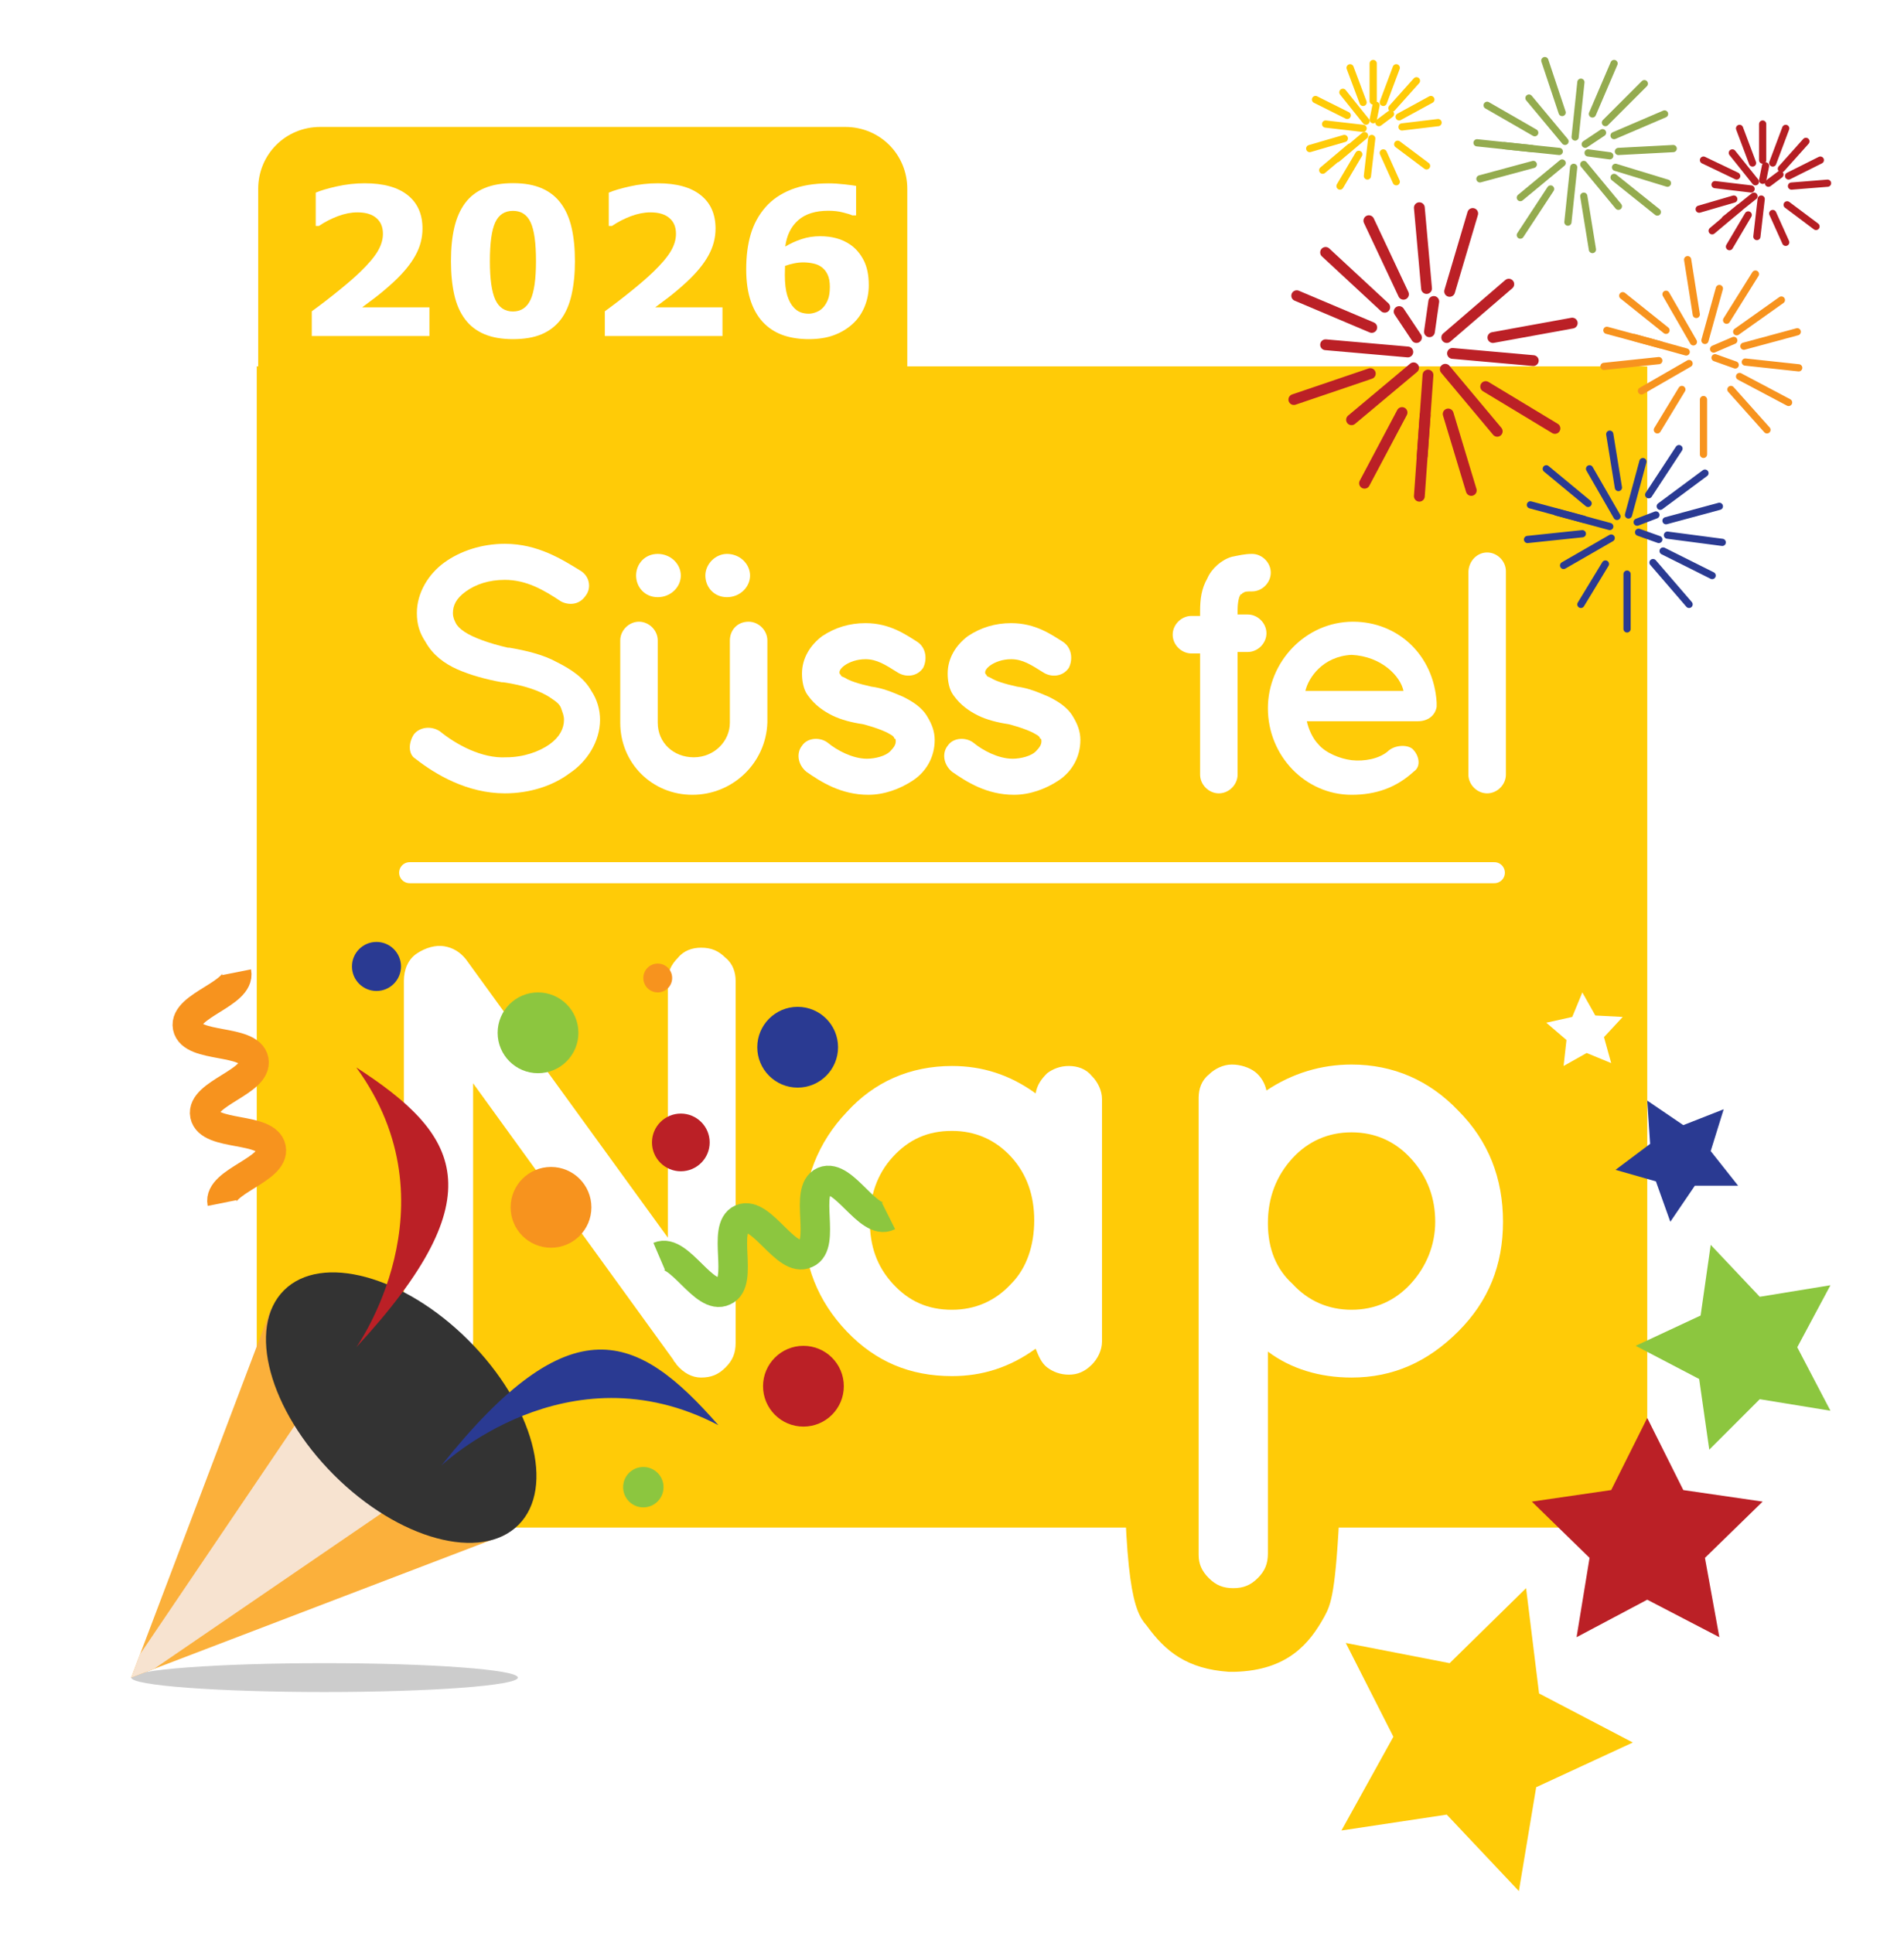 <?xml version="1.0" encoding="UTF-8" standalone="no"?>
<svg
   xmlns:dc="http://purl.org/dc/elements/1.1/"
   xmlns:cc="http://creativecommons.org/ns#"
   xmlns:rdf="http://www.w3.org/1999/02/22-rdf-syntax-ns#"
   xmlns:svg="http://www.w3.org/2000/svg"
   xmlns="http://www.w3.org/2000/svg"
   xmlns:xlink="http://www.w3.org/1999/xlink"
   xmlns:sodipodi="http://sodipodi.sourceforge.net/DTD/sodipodi-0.dtd"
   xmlns:inkscape="http://www.inkscape.org/namespaces/inkscape"
   version="1.1"
   x="0px"
   y="0px"
   viewBox="0 0 132 134"
   style="enable-background:new 0 0 132 134;"
   xml:space="preserve"
   id="svg322"
   sodipodi:docname="susi_1231_szilveszter_2026.svg"
   inkscape:version="1.0.1 (3bc2e813f5, 2020-09-07)"><sodipodi:namedview
   pagecolor="#ffffff"
   bordercolor="#666666"
   borderopacity="1"
   objecttolerance="10"
   gridtolerance="10"
   guidetolerance="10"
   inkscape:pageopacity="0"
   inkscape:pageshadow="2"
   inkscape:window-width="1920"
   inkscape:window-height="1009"
   id="namedview176"
   showgrid="false"
   inkscape:zoom="6.2835821"
   inkscape:cx="66"
   inkscape:cy="67"
   inkscape:window-x="-8"
   inkscape:window-y="-8"
   inkscape:window-maximized="1"
   inkscape:current-layer="Layer_1" /><defs
   id="defs326" />
<style
   type="text/css"
   id="style2">
	.st0{fill:#FFFFFF;}
	.st1{fill:#CCCCCC;}
	.st2{fill:#C1272D;}
	.st3{fill:#FFCB07;}
	.st4{fill:none;stroke:#FFFFFF;stroke-width:7;stroke-linecap:round;}
	.st5{fill:#603813;}
	.st6{clip-path:url(#XMLID_347_);fill:#FFFFFF;}
	.st7{fill:#42210B;}
	.st8{fill:#911F27;}
	.st9{fill:none;stroke:#FFFFFF;stroke-width:1.458;stroke-linecap:round;}
	.st10{fill:#2A3A1B;}
	.st11{fill:#3D5727;}
	.st12{fill:#5C7F3B;}
	.st13{fill:#B51E23;}
	.st14{fill:#8C1821;}
	.st15{fill:#B3B3B3;}
	.st16{opacity:0.63;clip-path:url(#SVGID_2_);fill:none;stroke:#8CC63F;stroke-width:0.197;stroke-miterlimit:10;}
	.st17{clip-path:url(#SVGID_2_);fill:#253318;}
	.st18{fill:#263519;}
	.st19{opacity:0.63;clip-path:url(#SVGID_4_);fill:none;stroke:#8CC63F;stroke-width:0.197;stroke-miterlimit:10;}
	.st20{clip-path:url(#SVGID_4_);fill:#263519;}
	.st21{clip-path:url(#SVGID_6_);}
	.st22{clip-path:url(#SVGID_8_);fill:#1F2B14;}
	.st23{opacity:0.63;clip-path:url(#SVGID_6_);fill:none;stroke:#8CC63F;stroke-width:0.197;stroke-miterlimit:10;}
	.st24{clip-path:url(#SVGID_10_);fill:#5B1019;}
	.st25{clip-path:url(#SVGID_12_);fill:#5B1019;}
	.st26{clip-path:url(#SVGID_14_);fill:#8C1821;}
	.st27{clip-path:url(#SVGID_16_);fill:#5B1019;}
	.st28{clip-path:url(#SVGID_18_);fill:#8C1821;}
	.st29{fill:#754C24;}
	.st30{fill:#BB2026;}
	.st31{fill:#8CC63F;}
	.st32{fill:#F7931E;}
	.st33{fill:#2A3A92;}
	.st34{fill:#F15A24;}
	.st35{fill:none;stroke:#BB2026;stroke-width:1.149;stroke-miterlimit:10;}
	.st36{fill:none;stroke:#BB2026;stroke-width:0.75;stroke-linecap:round;stroke-miterlimit:10;}
	.st37{fill:none;stroke:#F7931E;stroke-width:0.5;stroke-linecap:round;stroke-miterlimit:10;}
	.st38{fill:none;stroke:#2A3A92;stroke-width:0.5;stroke-linecap:round;stroke-miterlimit:10;}
	.st39{fill:none;stroke:#FFCB07;stroke-width:0.5;stroke-linecap:round;stroke-miterlimit:10;}
	.st40{fill:none;stroke:#B51E23;stroke-width:0.5;stroke-linecap:round;stroke-miterlimit:10;}
	.st41{fill:none;stroke:#94AB4F;stroke-width:0.5;stroke-linecap:round;stroke-miterlimit:10;}
	.st42{clip-path:url(#XMLID_352_);fill:#F7E3D0;}
	.st43{fill:#333333;}
	.st44{fill:none;stroke:#F7931E;stroke-width:2.042;stroke-miterlimit:10;}
	.st45{fill:none;stroke:#8CC63F;stroke-width:2.042;stroke-miterlimit:10;}
	.st46{font-family:'Montserrat-Bold';}
	.st47{font-size:14.288px;}
</style>
<g
   id="Layer_1">
	<rect
   x="-16.6"
   y="-17.5"
   class="st0"
   width="161.2"
   height="161.2"
   id="rect4" />
	<ellipse
   class="st1"
   cx="22.5"
   cy="116.3"
   rx="13.4"
   ry="1"
   id="ellipse6" />
	<rect
   id="XMLID_298_"
   x="17.8"
   y="25.4"
   class="st3"
   width="96.4"
   height="80.5" />
	<path
   id="XMLID_297_"
   class="st3"
   d="M77.9,97.8c0,12.1,0.7,13.9,1.6,14.9c1.3,1.8,2.8,3,5.7,3.2   l0.2,0h0.2c3.7-0.1,5.2-2,6.2-3.8c0.5-0.9,0.8-1.7,1.1-7.9c0.1-2.9,0.2-5.9,0.2-6.4L77.9,97.8L77.9,97.8z" />
	<g
   id="g23">
		<g
   id="XMLID_289_">
			<path
   id="XMLID_296_"
   class="st0"
   d="M28.7,50.9c0.4-0.5,1.2-0.6,1.8-0.2     c1.1,0.9,2.9,1.9,4.6,1.8c1.2,0,2.3-0.4,3-0.9c0.7-0.5,1-1.1,1-1.7c0-0.3-0.1-0.5-0.2-0.8s-0.4-0.5-0.7-0.7     c-0.7-0.5-1.9-0.9-3.3-1.1h-0.1c-1.1-0.2-2.2-0.5-3.1-0.9c-0.9-0.4-1.7-1-2.2-1.9c-0.4-0.6-0.6-1.2-0.6-2c0-1.4,0.8-2.7,1.9-3.5     c1.1-0.8,2.6-1.3,4.2-1.3c2.3,0,4,1.1,5.3,1.9c0.6,0.4,0.7,1.2,0.3,1.7c-0.4,0.6-1.1,0.7-1.7,0.4c-1.2-0.8-2.4-1.5-3.9-1.5     c-1.1,0-2,0.3-2.7,0.8c-0.7,0.5-0.9,1-0.9,1.5c0,0.3,0.1,0.5,0.2,0.7c0.1,0.2,0.3,0.4,0.6,0.6c0.6,0.4,1.7,0.8,3,1.1h0.1     c1.2,0.2,2.4,0.5,3.3,1c1,0.5,1.9,1.1,2.4,2c0.4,0.6,0.6,1.3,0.6,2c0,1.5-0.9,2.9-2.1,3.7c-1.2,0.9-2.8,1.4-4.5,1.4     c-2.6,0-4.8-1.3-6.2-2.4C28.3,52.3,28.3,51.5,28.7,50.9L28.7,50.9z" />
			<path
   id="XMLID_295_"
   class="st0"
   d="M48,55.1c-2.8,0-5-2.2-5-5v-5.7c0-0.7,0.6-1.3,1.3-1.3     c0.7,0,1.3,0.6,1.3,1.3v5.7c0,1.4,1.1,2.4,2.5,2.4c1.4,0,2.5-1.1,2.5-2.4v-5.7c0-0.7,0.5-1.3,1.3-1.3c0.7,0,1.3,0.6,1.3,1.3v5.7     C53.1,52.9,50.8,55.1,48,55.1L48,55.1z M45.6,38.4c0.9,0,1.6,0.7,1.6,1.5s-0.7,1.5-1.6,1.5c-0.9,0-1.5-0.7-1.5-1.5     S44.7,38.4,45.6,38.4z M50.4,38.4c0.9,0,1.6,0.7,1.6,1.5s-0.7,1.5-1.6,1.5c-0.9,0-1.5-0.7-1.5-1.5S49.6,38.4,50.4,38.4L50.4,38.4     z" />
			<path
   id="XMLID_294_"
   class="st0"
   d="M55.6,51.7c0.4-0.6,1.3-0.6,1.8-0.2     c0.6,0.5,1.7,1.1,2.7,1.1c0.6,0,1.3-0.2,1.6-0.5c0.3-0.3,0.4-0.5,0.4-0.7c0-0.1,0-0.2-0.1-0.2c0-0.1-0.1-0.2-0.3-0.3     c-0.3-0.2-1.1-0.5-1.9-0.7h0c-0.7-0.1-1.5-0.3-2.1-0.6c-0.6-0.3-1.2-0.7-1.7-1.4c-0.3-0.4-0.4-1-0.4-1.5c0-1.1,0.6-2,1.4-2.6     c0.9-0.6,1.9-0.9,3-0.9c1.7,0,2.8,0.8,3.6,1.3c0.6,0.4,0.7,1.2,0.4,1.8c-0.4,0.6-1.2,0.7-1.8,0.3c-0.8-0.5-1.4-0.9-2.2-0.9     c-0.6,0-1.1,0.2-1.4,0.4c-0.3,0.2-0.4,0.4-0.4,0.5c0,0.1,0,0.1,0.1,0.2c0,0.1,0.1,0.1,0.3,0.2c0.3,0.2,0.9,0.4,1.8,0.6l0,0h0     c0.8,0.1,1.5,0.4,2.2,0.7c0.6,0.3,1.3,0.7,1.7,1.4c0.3,0.5,0.5,1,0.5,1.6c0,1.2-0.6,2.2-1.5,2.8c-0.9,0.6-2,1-3.1,1     c-1.9,0-3.3-0.9-4.3-1.6C55.3,53,55.2,52.2,55.6,51.7L55.6,51.7z" />
			<path
   id="XMLID_293_"
   class="st0"
   d="M65.7,51.7c0.4-0.6,1.3-0.6,1.8-0.2     c0.6,0.5,1.7,1.1,2.7,1.1c0.6,0,1.3-0.2,1.6-0.5c0.3-0.3,0.4-0.5,0.4-0.7c0-0.1,0-0.2-0.1-0.2c0-0.1-0.1-0.2-0.3-0.3     c-0.3-0.2-1.1-0.5-1.9-0.7h0c-0.7-0.1-1.5-0.3-2.1-0.6c-0.6-0.3-1.2-0.7-1.7-1.4c-0.3-0.4-0.4-1-0.4-1.5c0-1.1,0.6-2,1.4-2.6     c0.9-0.6,1.9-0.9,3-0.9c1.7,0,2.8,0.8,3.6,1.3c0.6,0.4,0.7,1.2,0.4,1.8c-0.4,0.6-1.2,0.7-1.8,0.3c-0.8-0.5-1.4-0.9-2.2-0.9     c-0.6,0-1.1,0.2-1.4,0.4c-0.3,0.2-0.4,0.4-0.4,0.5c0,0.1,0,0.1,0.1,0.2c0,0.1,0.1,0.1,0.3,0.2c0.3,0.2,0.9,0.4,1.8,0.6l0,0h0     c0.8,0.1,1.5,0.4,2.2,0.7c0.6,0.3,1.3,0.7,1.7,1.4c0.3,0.5,0.5,1,0.5,1.6c0,1.2-0.6,2.2-1.5,2.8c-0.9,0.6-2,1-3.1,1     c-1.9,0-3.3-0.9-4.3-1.6C65.4,53,65.3,52.2,65.7,51.7L65.7,51.7z" />
			<path
   id="XMLID_292_"
   class="st0"
   d="M85.8,42.3v0.3h0.7c0.7,0,1.3,0.6,1.3,1.3     c0,0.7-0.6,1.3-1.3,1.3h-0.7v8.5c0,0.7-0.6,1.3-1.3,1.3c-0.7,0-1.3-0.6-1.3-1.3v-8.4h-0.6c-0.7,0-1.3-0.6-1.3-1.3     c0-0.7,0.6-1.3,1.3-1.3h0.6v-0.3c0-0.9,0.1-1.6,0.5-2.3c0.3-0.7,1-1.3,1.7-1.5c0.5-0.1,0.9-0.2,1.4-0.2c0.7,0,1.3,0.6,1.3,1.3     c0,0.7-0.6,1.3-1.3,1.3c-0.3,0-0.5,0-0.6,0.1c-0.1,0-0.1,0.1-0.1,0.1C86,41.1,85.8,41.5,85.8,42.3L85.8,42.3z" />
			<path
   id="XMLID_291_"
   class="st0"
   d="M87.9,49.1c0-3.2,2.6-6,5.9-6c3.1,0,5.6,2.3,5.8,5.6     c0,0,0,0.1,0,0.1s0,0.2,0,0.2c-0.1,0.6-0.6,1-1.3,1h-7.7c0.1,0.5,0.4,1.2,0.8,1.6c0.5,0.6,1.5,1,2.3,1.1c0.9,0.1,1.9-0.1,2.5-0.6     c0.5-0.5,1.5-0.5,1.8-0.1c0.3,0.3,0.6,1.1,0,1.5c-1.2,1.1-2.6,1.6-4.3,1.6C90.5,55.1,87.9,52.4,87.9,49.1L87.9,49.1z M90.5,47.9     h6.8c-0.2-1-1.5-2.4-3.6-2.5C91.7,45.5,90.7,47,90.5,47.9L90.5,47.9z" />
			<path
   id="XMLID_290_"
   class="st0"
   d="M103.1,38.3c0.7,0,1.3,0.6,1.3,1.3v14.1     c0,0.7-0.6,1.3-1.3,1.3c-0.7,0-1.3-0.6-1.3-1.3V39.7C101.8,38.9,102.4,38.3,103.1,38.3z" />
		</g>
		<line
   id="XMLID_288_"
   class="st9"
   x1="28.4"
   y1="60.5"
   x2="103.6"
   y2="60.5" />
		<path
   id="XMLID_287_"
   class="st0"
   d="M46.7,94.3c0,0.1,0.1,0.1,0.2,0.3c0.5,0.6,1.1,0.9,1.7,0.9    c0.7,0,1.2-0.2,1.7-0.7c0.5-0.5,0.7-1,0.7-1.7V68c0-0.6-0.2-1.2-0.7-1.6c-0.5-0.5-1-0.7-1.7-0.7c-0.6,0-1.2,0.2-1.6,0.7    c-0.5,0.5-0.7,1-0.7,1.6v17.8l-14-19.3c-0.4-0.5-0.9-0.8-1.5-0.9c-0.6-0.1-1.3,0.1-1.9,0.5c-0.6,0.4-0.9,1.1-0.9,1.9V93    c0,0.7,0.2,1.2,0.7,1.7s1,0.7,1.7,0.7c0.6,0,1.2-0.2,1.7-0.7c0.5-0.5,0.7-1,0.7-1.7V75.1L46.7,94.3z" />
		<path
   id="XMLID_286_"
   class="st0"
   d="M70.1,89c-1.1,1.2-2.5,1.8-4.1,1.8c-1.7,0-3-0.6-4.1-1.8    c-1.1-1.2-1.6-2.6-1.6-4.4c0-1.7,0.5-3.2,1.6-4.4s2.4-1.8,4.1-1.8c1.6,0,3,0.6,4.1,1.8c1.1,1.2,1.6,2.7,1.6,4.4S71.2,87.9,70.1,89     M75.7,74.6c-0.4-0.5-1-0.7-1.6-0.7c-0.6,0-1.1,0.2-1.5,0.5c-0.4,0.4-0.7,0.8-0.8,1.4c-1.8-1.3-3.7-1.9-5.8-1.9    c-2.9,0-5.4,1.1-7.3,3.2c-2,2.1-3,4.7-3,7.6c0,3,1,5.5,3,7.6c2,2.1,4.4,3.1,7.3,3.1c2.1,0,4-0.6,5.8-1.9c0.2,0.5,0.4,1,0.8,1.3    c0.4,0.3,0.9,0.5,1.5,0.5c0.6,0,1.1-0.2,1.6-0.7c0.4-0.4,0.7-1,0.7-1.6V76.2C76.4,75.6,76.1,75,75.7,74.6" />
		<g
   id="XMLID_284_">
			<path
   id="XMLID_285_"
   class="st0"
   d="M87.2,109.4c-0.5,0.5-1,0.7-1.7,0.7     c-0.7,0-1.2-0.2-1.7-0.7c-0.5-0.5-0.7-1-0.7-1.6V76.1c0-0.6,0.2-1.2,0.7-1.6c0.4-0.4,1-0.7,1.6-0.7c0.6,0,1.2,0.2,1.6,0.5     c0.4,0.3,0.7,0.8,0.8,1.3c1.8-1.2,3.8-1.8,5.9-1.8c2.9,0,5.4,1.1,7.4,3.2c2.1,2.1,3.1,4.7,3.1,7.7s-1,5.5-3.1,7.6     c-2.1,2.1-4.5,3.2-7.4,3.2c-2.2,0-4.2-0.6-5.8-1.8v14C87.9,108.4,87.7,108.9,87.2,109.4z M97.8,80.3c-1.1-1.2-2.5-1.8-4.1-1.8     c-1.6,0-3,0.6-4.1,1.8c-1.1,1.2-1.7,2.7-1.7,4.5s0.6,3.2,1.7,4.2c1.1,1.2,2.5,1.8,4.1,1.8c1.6,0,3-0.6,4.1-1.8     c1.1-1.2,1.7-2.7,1.7-4.3C99.5,83.1,99,81.6,97.8,80.3L97.8,80.3z" />
		</g>
	</g>
	<g
   id="g63">
		<line
   class="st36"
   x1="103.8"
   y1="29.9"
   x2="100.2"
   y2="25.6"
   id="line25" />
		<line
   class="st36"
   x1="106.3"
   y1="25"
   x2="100.7"
   y2="24.5"
   id="line27" />
		<line
   class="st36"
   x1="104.6"
   y1="19.7"
   x2="100.3"
   y2="23.4"
   id="line29" />
		<line
   class="st36"
   x1="91.9"
   y1="23.9"
   x2="97.6"
   y2="24.4"
   id="line31" />
		<line
   class="st36"
   x1="93.7"
   y1="29.1"
   x2="98"
   y2="25.5"
   id="line33" />
		<line
   class="st36"
   x1="98.6"
   y1="31.6"
   x2="99"
   y2="26"
   id="line35" />
		<line
   class="st36"
   x1="98.4"
   y1="34.4"
   x2="98.8"
   y2="28.8"
   id="line37" />
		<line
   class="st36"
   x1="102"
   y1="34"
   x2="100.4"
   y2="28.7"
   id="line39" />
		<line
   class="st36"
   x1="107.8"
   y1="29.7"
   x2="103"
   y2="26.8"
   id="line41" />
		<line
   class="st36"
   x1="109"
   y1="22.4"
   x2="103.5"
   y2="23.4"
   id="line43" />
		<line
   class="st36"
   x1="102.1"
   y1="14.8"
   x2="100.5"
   y2="20.2"
   id="line45" />
		<line
   class="st36"
   x1="98.4"
   y1="14.4"
   x2="98.9"
   y2="20"
   id="line47" />
		<line
   class="st36"
   x1="94.9"
   y1="15.3"
   x2="97.3"
   y2="20.4"
   id="line49" />
		<line
   class="st36"
   x1="91.9"
   y1="17.5"
   x2="96"
   y2="21.3"
   id="line51" />
		<line
   class="st36"
   x1="89.9"
   y1="20.5"
   x2="95.1"
   y2="22.7"
   id="line53" />
		<line
   class="st36"
   x1="89.7"
   y1="27.7"
   x2="95"
   y2="25.9"
   id="line55" />
		<line
   class="st36"
   x1="94.6"
   y1="33.5"
   x2="97.2"
   y2="28.6"
   id="line57" />
		<line
   class="st36"
   x1="98.2"
   y1="23.4"
   x2="97"
   y2="21.6"
   id="line59" />
		<line
   class="st36"
   x1="99.1"
   y1="23"
   x2="99.4"
   y2="20.9"
   id="line61" />
	</g>
	<g
   id="g101">
		<line
   class="st37"
   x1="113.8"
   y1="27.1"
   x2="117.1"
   y2="25.2"
   id="line65" />
		<line
   class="st37"
   x1="119.2"
   y1="20"
   x2="118.2"
   y2="23.6"
   id="line67" />
		<line
   class="st37"
   x1="115.5"
   y1="20.4"
   x2="117.4"
   y2="23.7"
   id="line69" />
		<line
   class="st37"
   x1="113.3"
   y1="23.4"
   x2="116.9"
   y2="24.4"
   id="line71" />
		<line
   class="st37"
   x1="111.4"
   y1="22.9"
   x2="115.1"
   y2="23.9"
   id="line73" />
		<line
   class="st37"
   x1="111.2"
   y1="25.4"
   x2="115"
   y2="25"
   id="line75" />
		<line
   class="st37"
   x1="118.1"
   y1="31.5"
   x2="118.1"
   y2="27.7"
   id="line77" />
		<line
   class="st37"
   x1="122.5"
   y1="29.8"
   x2="120"
   y2="27"
   id="line79" />
		<line
   class="st37"
   x1="124"
   y1="27.9"
   x2="120.6"
   y2="26.1"
   id="line81" />
		<line
   class="st37"
   x1="124.7"
   y1="25.5"
   x2="121"
   y2="25.1"
   id="line83" />
		<line
   class="st37"
   x1="124.6"
   y1="23"
   x2="120.9"
   y2="24"
   id="line85" />
		<line
   class="st37"
   x1="123.5"
   y1="20.8"
   x2="120.4"
   y2="23"
   id="line87" />
		<line
   class="st37"
   x1="121.7"
   y1="19"
   x2="119.7"
   y2="22.2"
   id="line89" />
		<line
   class="st37"
   x1="117"
   y1="18"
   x2="117.6"
   y2="21.8"
   id="line91" />
		<line
   class="st37"
   x1="112.5"
   y1="20.5"
   x2="115.5"
   y2="22.9"
   id="line93" />
		<line
   class="st37"
   x1="116.6"
   y1="27"
   x2="114.9"
   y2="29.8"
   id="line95" />
		<line
   class="st37"
   x1="118.8"
   y1="24.2"
   x2="120.2"
   y2="23.6"
   id="line97" />
		<line
   class="st37"
   x1="118.9"
   y1="24.8"
   x2="120.3"
   y2="25.3"
   id="line99" />
	</g>
	<g
   id="g139">
		<line
   class="st38"
   x1="108.4"
   y1="39.2"
   x2="111.7"
   y2="37.3"
   id="line103" />
		<line
   class="st38"
   x1="113.9"
   y1="32"
   x2="112.9"
   y2="35.7"
   id="line105" />
		<line
   class="st38"
   x1="110.2"
   y1="32.5"
   x2="112.1"
   y2="35.8"
   id="line107" />
		<line
   class="st38"
   x1="107.9"
   y1="35.5"
   x2="111.6"
   y2="36.5"
   id="line109" />
		<line
   class="st38"
   x1="106.1"
   y1="35"
   x2="109.8"
   y2="36"
   id="line111" />
		<line
   class="st38"
   x1="105.9"
   y1="37.4"
   x2="109.7"
   y2="37"
   id="line113" />
		<line
   class="st38"
   x1="112.8"
   y1="43.6"
   x2="112.8"
   y2="39.8"
   id="line115" />
		<line
   class="st38"
   x1="117.1"
   y1="41.9"
   x2="114.6"
   y2="39"
   id="line117" />
		<line
   class="st38"
   x1="118.7"
   y1="39.9"
   x2="115.3"
   y2="38.2"
   id="line119" />
		<line
   class="st38"
   x1="119.4"
   y1="37.6"
   x2="115.6"
   y2="37.1"
   id="line121" />
		<line
   class="st38"
   x1="119.2"
   y1="35.1"
   x2="115.5"
   y2="36.1"
   id="line123" />
		<line
   class="st38"
   x1="118.2"
   y1="32.8"
   x2="115.1"
   y2="35.1"
   id="line125" />
		<line
   class="st38"
   x1="116.4"
   y1="31.1"
   x2="114.3"
   y2="34.3"
   id="line127" />
		<line
   class="st38"
   x1="111.6"
   y1="30.1"
   x2="112.2"
   y2="33.8"
   id="line129" />
		<line
   class="st38"
   x1="107.2"
   y1="32.5"
   x2="110.1"
   y2="34.9"
   id="line131" />
		<line
   class="st38"
   x1="111.3"
   y1="39.1"
   x2="109.6"
   y2="41.9"
   id="line133" />
		<line
   class="st38"
   x1="113.5"
   y1="36.2"
   x2="114.8"
   y2="35.7"
   id="line135" />
		<line
   class="st38"
   x1="113.6"
   y1="36.9"
   x2="115"
   y2="37.4"
   id="line137" />
	</g>
	<g
   id="g177">
		<line
   class="st39"
   x1="94.8"
   y1="12.2"
   x2="95.1"
   y2="9.6"
   id="line141" />
		<line
   class="st39"
   x1="93.1"
   y1="6.4"
   x2="94.7"
   y2="8.4"
   id="line143" />
		<line
   class="st39"
   x1="91.9"
   y1="8.6"
   x2="94.5"
   y2="8.9"
   id="line145" />
		<line
   class="st39"
   x1="92.7"
   y1="11"
   x2="94.6"
   y2="9.4"
   id="line147" />
		<line
   class="st39"
   x1="91.7"
   y1="11.8"
   x2="93.6"
   y2="10.2"
   id="line149" />
		<line
   class="st39"
   x1="92.9"
   y1="12.9"
   x2="94.2"
   y2="10.7"
   id="line151" />
		<line
   class="st39"
   x1="98.9"
   y1="11.5"
   x2="96.9"
   y2="10"
   id="line153" />
		<line
   class="st39"
   x1="99.7"
   y1="8.5"
   x2="97.2"
   y2="8.8"
   id="line155" />
		<line
   class="st39"
   x1="99.2"
   y1="6.9"
   x2="97"
   y2="8.1"
   id="line157" />
		<line
   class="st39"
   x1="98.2"
   y1="5.6"
   x2="96.5"
   y2="7.5"
   id="line159" />
		<line
   class="st39"
   x1="96.8"
   y1="4.7"
   x2="95.9"
   y2="7.1"
   id="line161" />
		<line
   class="st39"
   x1="95.2"
   y1="4.4"
   x2="95.2"
   y2="7"
   id="line163" />
		<line
   class="st39"
   x1="93.6"
   y1="4.7"
   x2="94.5"
   y2="7.1"
   id="line165" />
		<line
   class="st39"
   x1="91.2"
   y1="6.9"
   x2="93.4"
   y2="8"
   id="line167" />
		<line
   class="st39"
   x1="90.8"
   y1="10.3"
   x2="93.2"
   y2="9.6"
   id="line169" />
		<line
   class="st39"
   x1="95.9"
   y1="10.6"
   x2="96.8"
   y2="12.6"
   id="line171" />
		<line
   class="st39"
   x1="95.2"
   y1="8.3"
   x2="95.4"
   y2="7.3"
   id="line173" />
		<line
   class="st39"
   x1="95.6"
   y1="8.5"
   x2="96.4"
   y2="7.9"
   id="line175" />
	</g>
	<g
   id="g215">
		<line
   class="st40"
   x1="121.8"
   y1="16.4"
   x2="122.1"
   y2="13.8"
   id="line179" />
		<line
   class="st40"
   x1="120.1"
   y1="10.6"
   x2="121.7"
   y2="12.6"
   id="line181" />
		<line
   class="st40"
   x1="118.9"
   y1="12.8"
   x2="121.4"
   y2="13.1"
   id="line183" />
		<line
   class="st40"
   x1="119.6"
   y1="15.2"
   x2="121.6"
   y2="13.6"
   id="line185" />
		<line
   class="st40"
   x1="118.7"
   y1="16"
   x2="120.6"
   y2="14.4"
   id="line187" />
		<line
   class="st40"
   x1="119.9"
   y1="17.1"
   x2="121.2"
   y2="14.9"
   id="line189" />
		<line
   class="st40"
   x1="125.9"
   y1="15.7"
   x2="123.9"
   y2="14.2"
   id="line191" />
		<line
   class="st40"
   x1="126.7"
   y1="12.7"
   x2="124.2"
   y2="12.9"
   id="line193" />
		<line
   class="st40"
   x1="126.2"
   y1="11.1"
   x2="124"
   y2="12.2"
   id="line195" />
		<line
   class="st40"
   x1="125.2"
   y1="9.8"
   x2="123.5"
   y2="11.7"
   id="line197" />
		<line
   class="st40"
   x1="123.8"
   y1="8.9"
   x2="122.9"
   y2="11.3"
   id="line199" />
		<line
   class="st40"
   x1="122.2"
   y1="8.6"
   x2="122.2"
   y2="11.1"
   id="line201" />
		<line
   class="st40"
   x1="120.6"
   y1="8.9"
   x2="121.5"
   y2="11.3"
   id="line203" />
		<line
   class="st40"
   x1="118.1"
   y1="11.1"
   x2="120.4"
   y2="12.2"
   id="line205" />
		<line
   class="st40"
   x1="117.8"
   y1="14.5"
   x2="120.2"
   y2="13.8"
   id="line207" />
		<line
   class="st40"
   x1="122.9"
   y1="14.8"
   x2="123.8"
   y2="16.8"
   id="line209" />
		<line
   class="st40"
   x1="122.2"
   y1="12.5"
   x2="122.4"
   y2="11.5"
   id="line211" />
		<line
   class="st40"
   x1="122.6"
   y1="12.7"
   x2="123.4"
   y2="12.1"
   id="line213" />
	</g>
	<g
   id="g257">
		<line
   class="st41"
   x1="105.4"
   y1="13.7"
   x2="108.3"
   y2="11.3"
   id="line217" />
		<line
   class="st41"
   x1="108.7"
   y1="15.4"
   x2="109.1"
   y2="11.6"
   id="line219" />
		<line
   class="st41"
   x1="112.2"
   y1="14.3"
   x2="109.8"
   y2="11.4"
   id="line221" />
		<line
   class="st41"
   x1="109.6"
   y1="5.7"
   x2="109.2"
   y2="9.5"
   id="line223" />
		<line
   class="st41"
   x1="106"
   y1="6.8"
   x2="108.5"
   y2="9.8"
   id="line225" />
		<line
   class="st41"
   x1="104.3"
   y1="10.1"
   x2="108.1"
   y2="10.5"
   id="line227" />
		<line
   class="st41"
   x1="102.4"
   y1="9.9"
   x2="106.2"
   y2="10.3"
   id="line229" />
		<line
   class="st41"
   x1="102.6"
   y1="12.4"
   x2="106.3"
   y2="11.4"
   id="line231" />
		<line
   class="st41"
   x1="105.4"
   y1="16.3"
   x2="107.5"
   y2="13.1"
   id="line233" />
		<line
   class="st41"
   x1="110.4"
   y1="17.3"
   x2="109.8"
   y2="13.6"
   id="line235" />
		<line
   class="st41"
   x1="114.9"
   y1="14.7"
   x2="111.9"
   y2="12.3"
   id="line237" />
		<line
   class="st41"
   x1="115.6"
   y1="12.7"
   x2="112"
   y2="11.6"
   id="line239" />
		<line
   class="st41"
   x1="116"
   y1="10.3"
   x2="112.2"
   y2="10.5"
   id="line241" />
		<line
   class="st41"
   x1="115.4"
   y1="7.9"
   x2="111.9"
   y2="9.4"
   id="line243" />
		<line
   class="st41"
   x1="114"
   y1="5.8"
   x2="111.3"
   y2="8.5"
   id="line245" />
		<line
   class="st41"
   x1="111.9"
   y1="4.4"
   x2="110.4"
   y2="7.9"
   id="line247" />
		<line
   class="st41"
   x1="107.1"
   y1="4.2"
   x2="108.3"
   y2="7.8"
   id="line249" />
		<line
   class="st41"
   x1="103.1"
   y1="7.3"
   x2="106.4"
   y2="9.2"
   id="line251" />
		<line
   class="st41"
   x1="109.9"
   y1="10"
   x2="111.1"
   y2="9.2"
   id="line253" />
		<line
   class="st41"
   x1="110.1"
   y1="10.6"
   x2="111.6"
   y2="10.8"
   id="line255" />
	</g>
	<g
   id="g303">
		<g
   id="g273">
			<g
   id="g269">
				<defs
   id="defs260">
					<polygon
   id="XMLID_344_"
   points="18.8,90.7 9.1,116.3 35,106.4      " />
				</defs>
				<use
   xlink:href="#XMLID_344_"
   style="overflow:visible;fill:#FBB03B;"
   id="use262" />
				<clipPath
   id="XMLID_346_">
					<use
   xlink:href="#XMLID_344_"
   style="overflow:visible;"
   id="use264" />
				</clipPath>
				<polygon
   style="clip-path:url(#XMLID_346_);fill:#F7E3D0;"
   points="21.8,96.8 7.6,117.8 28.8,103.3     "
   clip-path="url(#XMLID_346_)"
   id="polygon267" />
			</g>
			
				<ellipse
   transform="matrix(0.707 -0.707 0.707 0.707 -60.843 48.236)"
   class="st43"
   cx="27.8"
   cy="97.6"
   rx="6.6"
   ry="11.5"
   id="ellipse271" />
		</g>
		<path
   class="st30"
   d="M24.7,93.4c0,0,7-9.8,0-19.4C31.8,78.6,34.5,82.8,24.7,93.4z"
   id="path275" />
		<path
   class="st33"
   d="M30.6,101.6c0,0,8.7-8.3,19.2-2.8C44.2,92.4,39.6,90.3,30.6,101.6z"
   id="path277" />
		<g
   id="g281">
			<path
   class="st44"
   d="M15.4,83.4c-0.3-1.5,3.7-2.3,3.4-3.8c-0.3-1.5-4.3-0.8-4.6-2.3c-0.3-1.5,3.7-2.3,3.4-3.8     c-0.3-1.5-4.3-0.8-4.6-2.3c-0.3-1.5,3.7-2.3,3.4-3.8"
   id="path279" />
		</g>
		<g
   id="g285">
			<path
   class="st45"
   d="M45.7,87.1c1.4-0.6,3.1,3.1,4.5,2.4c1.4-0.6-0.2-4.4,1.2-5c1.4-0.6,3.1,3.1,4.5,2.4c1.4-0.6-0.2-4.4,1.2-5     c1.4-0.6,3.1,3.1,4.5,2.4"
   id="path283" />
		</g>
		<circle
   class="st31"
   cx="37.3"
   cy="71.6"
   r="2.8"
   id="circle287" />
		<circle
   class="st31"
   cx="44.6"
   cy="103.1"
   r="1.4"
   id="circle289" />
		<circle
   class="st33"
   cx="55.3"
   cy="72.6"
   r="2.8"
   id="circle291" />
		<circle
   class="st33"
   cx="26.1"
   cy="67"
   r="1.7"
   id="circle293" />
		<circle
   class="st30"
   cx="55.7"
   cy="96.1"
   r="2.8"
   id="circle295" />
		<circle
   class="st30"
   cx="47.2"
   cy="79.2"
   r="2"
   id="circle297" />
		<circle
   class="st32"
   cx="38.2"
   cy="83.7"
   r="2.8"
   id="circle299" />
		<circle
   class="st32"
   cx="45.6"
   cy="67.8"
   r="1"
   id="circle301" />
	</g>
	<path
   class="st3"
   d="M62.9,25.5h-45V13.1c0-2.4,1.9-4.3,4.3-4.3h36.4c2.4,0,4.3,1.9,4.3,4.3V25.5z"
   id="path305" />
	<g
   aria-label="2026"
   id="text307"
   style="font-size:14.288px;font-family:Montserrat-Bold;fill:#ffffff"
   class="st0 st46 st47"><path
     d="m 29.771,23.296 h -8.156 v -1.716 q 0.935,-0.677 1.87,-1.437 0.942,-0.76 1.507,-1.312 0.844,-0.816 1.2,-1.423 0.356,-0.607 0.356,-1.2 0,-0.712 -0.46,-1.095 -0.453,-0.391 -1.312,-0.391 -0.642,0 -1.353,0.265 -0.705,0.265 -1.312,0.677 h -0.223 v -2.309 q 0.495,-0.216 1.458,-0.433 0.97,-0.216 1.939,-0.216 1.953,0 2.979,0.823 1.026,0.816 1.026,2.316 0,0.984 -0.495,1.87 -0.488,0.886 -1.5,1.828 -0.635,0.586 -1.277,1.081 -0.642,0.488 -0.914,0.684 h 4.667 z"
     style="font-style:normal;font-variant:normal;font-weight:bold;font-stretch:normal;font-family:Montserrat-Bold;-inkscape-font-specification:'Montserrat-Bold Bold'"
     id="path178" /><path
     d="m 39.859,18.098 q 0,1.312 -0.237,2.351 -0.237,1.033 -0.74,1.695 -0.516,0.677 -1.326,1.026 -0.809,0.342 -1.995,0.342 -1.165,0 -1.988,-0.349 -0.823,-0.349 -1.333,-1.033 -0.516,-0.684 -0.746,-1.695 -0.23,-1.019 -0.23,-2.33 0,-1.353 0.237,-2.351 0.237,-0.998 0.753,-1.688 0.516,-0.684 1.339,-1.026 0.823,-0.342 1.967,-0.342 1.193,0 2.002,0.356 0.809,0.349 1.326,1.046 0.509,0.684 0.74,1.688 0.23,0.998 0.23,2.309 z m -2.7,0 q 0,-1.884 -0.37,-2.679 -0.37,-0.802 -1.228,-0.802 -0.858,0 -1.228,0.802 -0.37,0.795 -0.37,2.693 0,1.849 0.377,2.665 0.377,0.816 1.221,0.816 0.844,0 1.221,-0.816 0.377,-0.816 0.377,-2.679 z"
     style="font-style:normal;font-variant:normal;font-weight:bold;font-stretch:normal;font-family:Montserrat-Bold;-inkscape-font-specification:'Montserrat-Bold Bold'"
     id="path180" /><path
     d="m 50.087,23.296 h -8.156 v -1.716 q 0.935,-0.677 1.87,-1.437 0.942,-0.76 1.507,-1.312 0.844,-0.816 1.2,-1.423 0.356,-0.607 0.356,-1.2 0,-0.712 -0.46,-1.095 -0.453,-0.391 -1.312,-0.391 -0.642,0 -1.353,0.265 -0.705,0.265 -1.312,0.677 h -0.223 v -2.309 q 0.495,-0.216 1.458,-0.433 0.97,-0.216 1.939,-0.216 1.953,0 2.979,0.823 1.026,0.816 1.026,2.316 0,0.984 -0.495,1.87 -0.488,0.886 -1.5,1.828 -0.635,0.586 -1.277,1.081 -0.642,0.488 -0.914,0.684 h 4.667 z"
     style="font-style:normal;font-variant:normal;font-weight:bold;font-stretch:normal;font-family:Montserrat-Bold;-inkscape-font-specification:'Montserrat-Bold Bold'"
     id="path182" /><path
     d="m 60.231,19.759 q 0,0.802 -0.293,1.507 -0.293,0.705 -0.823,1.186 -0.565,0.516 -1.312,0.788 -0.74,0.272 -1.737,0.272 -0.935,0 -1.709,-0.251 -0.767,-0.258 -1.319,-0.781 -0.635,-0.6 -0.97,-1.549 -0.335,-0.949 -0.335,-2.267 0,-1.367 0.314,-2.428 0.314,-1.06 1.026,-1.877 0.684,-0.781 1.772,-1.214 1.095,-0.433 2.602,-0.433 0.509,0 1.116,0.07 0.607,0.07 0.788,0.105 v 2.044 h -0.265 q -0.188,-0.091 -0.642,-0.202 -0.447,-0.119 -1.019,-0.119 -1.339,0 -2.086,0.656 -0.746,0.656 -0.9,1.828 0.537,-0.321 1.13,-0.516 0.6,-0.202 1.291,-0.202 0.607,0 1.123,0.14 0.523,0.14 0.97,0.447 0.579,0.405 0.928,1.088 0.349,0.684 0.349,1.709 z m -3.174,1.57 q 0.216,-0.237 0.342,-0.558 0.133,-0.328 0.133,-0.886 0,-0.509 -0.147,-0.83 -0.147,-0.328 -0.405,-0.523 -0.251,-0.195 -0.593,-0.265 -0.342,-0.077 -0.705,-0.077 -0.307,0 -0.642,0.07 -0.335,0.07 -0.614,0.174 0,0.07 -0.007,0.23 -0.007,0.16 -0.007,0.405 0,0.858 0.167,1.416 0.174,0.551 0.46,0.844 0.195,0.216 0.46,0.321 0.265,0.098 0.572,0.098 0.23,0 0.509,-0.105 0.279,-0.105 0.474,-0.314 z"
     style="font-style:normal;font-variant:normal;font-weight:bold;font-stretch:normal;font-family:Montserrat-Bold;-inkscape-font-specification:'Montserrat-Bold Bold'"
     id="path184" /></g>
	<polygon
   class="st30"
   points="114.2,110.9 109.3,113.5 110.2,108 106.2,104.1 111.7,103.3 114.2,98.3 116.7,103.3 122.2,104.1    118.2,108 119.2,113.5  "
   id="polygon309" />
	<polygon
   class="st3"
   points="100.3,125.8 93,126.9 96.6,120.4 93.3,113.9 100.5,115.3 105.8,110.1 106.7,117.4 113.2,120.8    106.5,123.9 105.3,131.1  "
   id="polygon311" />
	<polygon
   class="st31"
   points="122,97 118.5,100.5 117.8,95.6 113.4,93.3 117.9,91.2 118.6,86.3 122,89.9 126.9,89.1 124.6,93.4    126.9,97.8  "
   id="polygon313" />
	<polygon
   class="st33"
   points="114.8,81.9 112,81.1 114.4,79.3 114.2,76.3 116.7,78 119.5,76.9 118.6,79.8 120.5,82.2 117.5,82.2    115.8,84.7  "
   id="polygon315" />
	<polygon
   class="st0"
   points="108.6,72.1 107.2,70.9 109,70.5 109.7,68.8 110.6,70.4 112.5,70.5 111.2,71.9 111.7,73.7 110,73    108.4,73.9  "
   id="polygon317" />
</g>
<g
   id="Layer_2">
</g>
<g
   id="Layer_3">
</g>
</svg>

